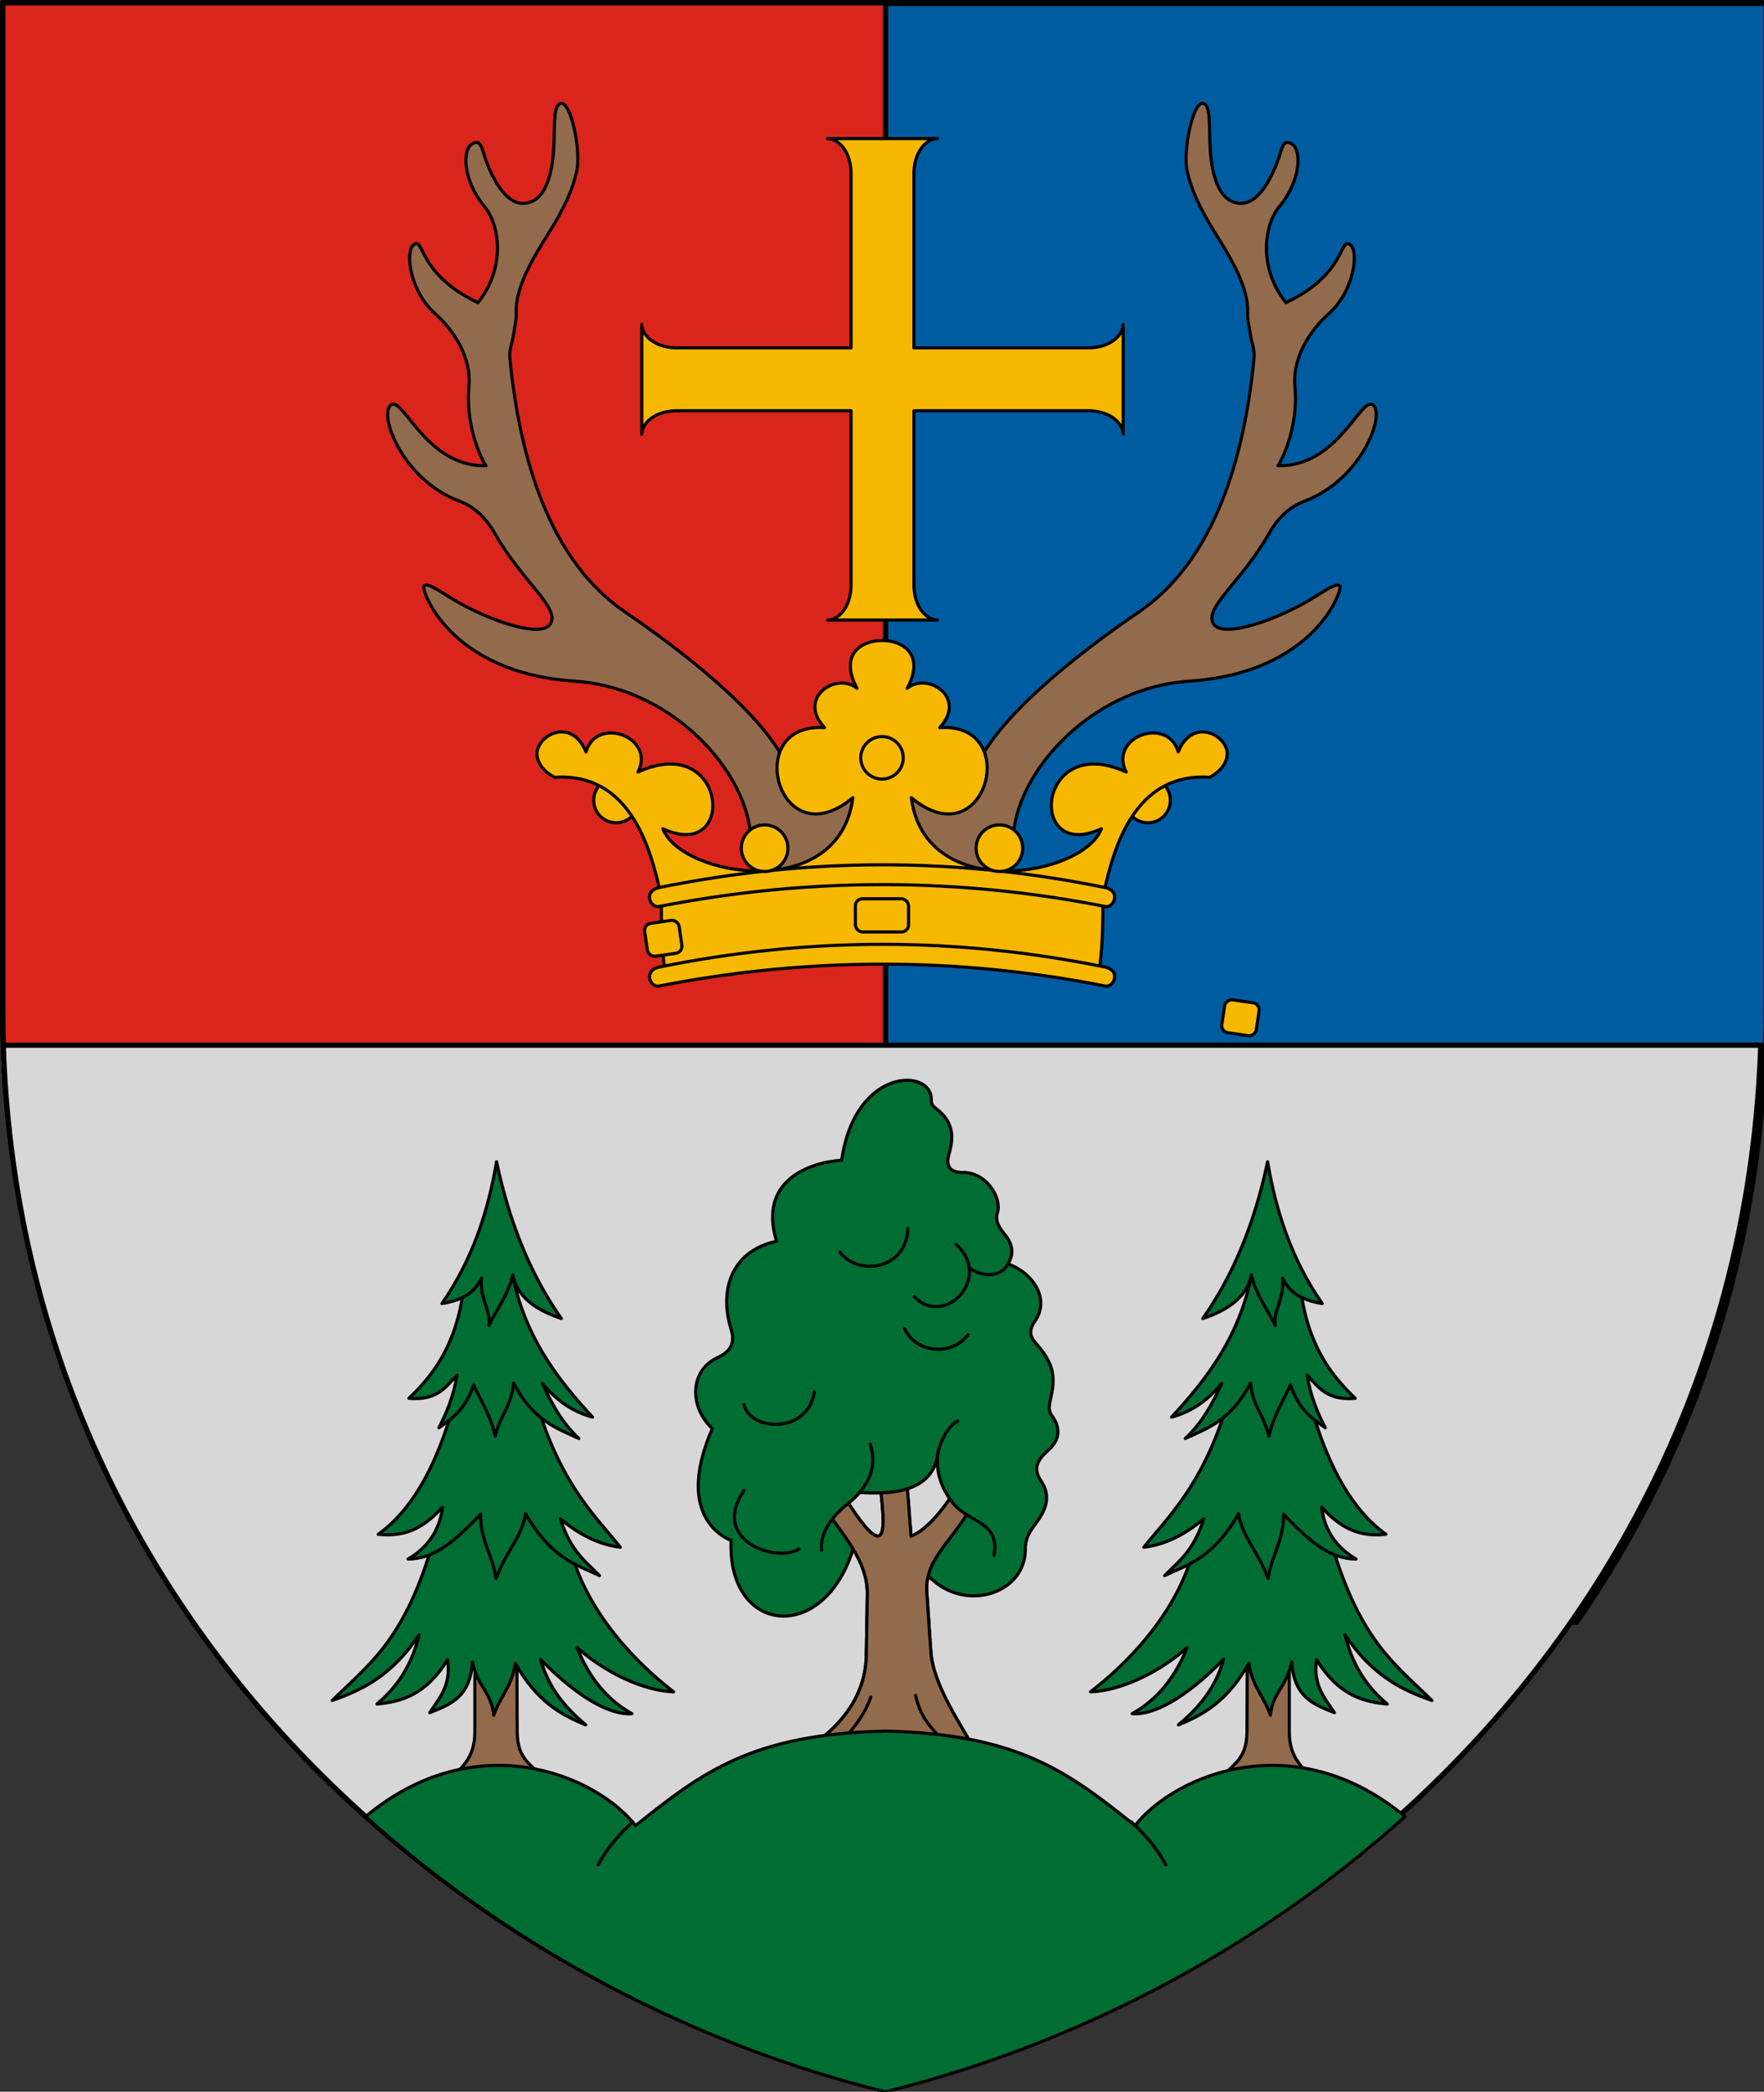 <?xml version="1.0" encoding="UTF-8" standalone="no"?>
<!-- Created with Inkscape (http://www.inkscape.org/) -->

<svg
   xmlns:dc="http://purl.org/dc/elements/1.1/"
   xmlns:cc="http://creativecommons.org/ns#"
   xmlns:rdf="http://www.w3.org/1999/02/22-rdf-syntax-ns#"
   xmlns:svg="http://www.w3.org/2000/svg"
   xmlns="http://www.w3.org/2000/svg"
   xmlns:sodipodi="http://sodipodi.sourceforge.net/DTD/sodipodi-0.dtd"
   xmlns:inkscape="http://www.inkscape.org/namespaces/inkscape"
   sodipodi:docname="HUN Surd COA.svg"
   inkscape:version="0.92.3 (2405546, 2018-03-11)"
   id="svg885"
   version="1.1"
   viewBox="0 0 169.363 200.772"
   height="200.772mm"
   width="169.363mm">
  <rect x="0" y="0" width="169.363" height="200.772" fill="#333333" stroke="none"/>
  <sodipodi:namedview
     inkscape:pagecheckerboard="false"
     inkscape:snap-text-baseline="true"
     inkscape:showpageshadow="true"
     inkscape:snap-nodes="true"
     inkscape:lockguides="false"
     inkscape:bbox-nodes="true"
     inkscape:snap-bbox-edge-midpoints="true"
     inkscape:snap-bbox-midpoints="true"
     inkscape:snap-object-midpoints="true"
     inkscape:snap-center="true"
     inkscape:guide-bbox="true"
     showborder="false"
     fit-margin-bottom="0"
     fit-margin-right="0"
     fit-margin-left="0"
     fit-margin-top="0"
     showguides="true"
     inkscape:snap-intersection-paths="true"
     inkscape:object-paths="true"
     inkscape:snap-global="true"
     inkscape:bbox-paths="true"
     inkscape:snap-bbox="true"
     inkscape:window-maximized="1"
     inkscape:window-y="27"
     inkscape:window-x="67"
     inkscape:window-height="1025"
     inkscape:window-width="1853"
     showgrid="false"
     inkscape:current-layer="layer3"
     inkscape:document-units="mm"
     inkscape:cy="200.17359"
     inkscape:cx="880.77791"
     inkscape:zoom="0.67796221"
     inkscape:pageshadow="2"
     inkscape:pageopacity="0.0"
     borderopacity="1.0"
     bordercolor="#666666"
     pagecolor="#ffffff"
     id="base"
     inkscape:snap-midpoints="true"
     inkscape:object-nodes="true"
     inkscape:snap-smooth-nodes="false"
     inkscape:measure-start="0,0"
     inkscape:measure-end="0,0" />
  <defs
     id="defs879">
    <inkscape:path-effect
       effect="skeletal"
       id="path-effect13994"
       is_visible="true"
       pattern="M 0,0 H 1"
       copytype="single_stretched"
       prop_scale="1"
       scale_y_rel="false"
       spacing="0"
       normal_offset="0"
       tang_offset="0"
       prop_units="false"
       vertical_pattern="false"
       fuse_tolerance="0" />
    <inkscape:path-effect
       fuse_tolerance="0"
       vertical_pattern="false"
       prop_units="false"
       tang_offset="0"
       normal_offset="0"
       spacing="0"
       scale_y_rel="false"
       prop_scale="1"
       copytype="single_stretched"
       pattern="M 0,0 H 1"
       is_visible="true"
       id="path-effect13988"
       effect="skeletal" />
    <inkscape:path-effect
       effect="skeletal"
       id="path-effect13982"
       is_visible="true"
       pattern="M 0,0 H 1"
       copytype="single_stretched"
       prop_scale="1"
       scale_y_rel="false"
       spacing="0"
       normal_offset="0"
       tang_offset="0"
       prop_units="false"
       vertical_pattern="false"
       fuse_tolerance="0" />
    <inkscape:path-effect
       effect="skeletal"
       id="path-effect13976"
       is_visible="true"
       pattern="M 0,0 H 1"
       copytype="single_stretched"
       prop_scale="1"
       scale_y_rel="false"
       spacing="0"
       normal_offset="0"
       tang_offset="0"
       prop_units="false"
       vertical_pattern="false"
       fuse_tolerance="0" />
    <inkscape:path-effect
       fuse_tolerance="0"
       vertical_pattern="false"
       prop_units="false"
       tang_offset="0"
       normal_offset="0"
       spacing="0"
       scale_y_rel="false"
       prop_scale="1"
       copytype="single_stretched"
       pattern="M 0,0 H 1"
       is_visible="true"
       id="path-effect13970"
       effect="skeletal" />
    <inkscape:path-effect
       effect="skeletal"
       id="path-effect13964"
       is_visible="true"
       pattern="M 0,0 H 1"
       copytype="single_stretched"
       prop_scale="1"
       scale_y_rel="false"
       spacing="0"
       normal_offset="0"
       tang_offset="0"
       prop_units="false"
       vertical_pattern="false"
       fuse_tolerance="0" />
    <inkscape:path-effect
       fuse_tolerance="0"
       vertical_pattern="false"
       prop_units="false"
       tang_offset="0"
       normal_offset="0"
       spacing="0"
       scale_y_rel="false"
       prop_scale="1"
       copytype="single_stretched"
       pattern="M 0,0 H 1"
       is_visible="true"
       id="path-effect13958"
       effect="skeletal" />
    <inkscape:path-effect
       fuse_tolerance="0"
       vertical_pattern="false"
       prop_units="false"
       tang_offset="0"
       normal_offset="0"
       spacing="0"
       scale_y_rel="false"
       prop_scale="1"
       copytype="single_stretched"
       pattern="M 0,0 H 1"
       is_visible="true"
       id="path-effect13952"
       effect="skeletal" />
    <inkscape:path-effect
       effect="skeletal"
       id="path-effect13946"
       is_visible="true"
       pattern="M 0,0 H 1"
       copytype="single_stretched"
       prop_scale="1"
       scale_y_rel="false"
       spacing="0"
       normal_offset="0"
       tang_offset="0"
       prop_units="false"
       vertical_pattern="false"
       fuse_tolerance="0" />
    <inkscape:path-effect
       fuse_tolerance="0"
       vertical_pattern="false"
       prop_units="false"
       tang_offset="0"
       normal_offset="0"
       spacing="0"
       scale_y_rel="false"
       prop_scale="1"
       copytype="single_stretched"
       pattern="M 0,0 H 1"
       is_visible="true"
       id="path-effect13940"
       effect="skeletal" />
    <inkscape:path-effect
       effect="skeletal"
       id="path-effect13934"
       is_visible="true"
       pattern="M 0,0 H 1"
       copytype="single_stretched"
       prop_scale="1"
       scale_y_rel="false"
       spacing="0"
       normal_offset="0"
       tang_offset="0"
       prop_units="false"
       vertical_pattern="false"
       fuse_tolerance="0" />
    <inkscape:path-effect
       effect="skeletal"
       id="path-effect13928"
       is_visible="true"
       pattern="M 0,0 H 1"
       copytype="single_stretched"
       prop_scale="1"
       scale_y_rel="false"
       spacing="0"
       normal_offset="0"
       tang_offset="0"
       prop_units="false"
       vertical_pattern="false"
       fuse_tolerance="0" />
    <inkscape:path-effect
       fuse_tolerance="0"
       vertical_pattern="false"
       prop_units="false"
       tang_offset="0"
       normal_offset="0"
       spacing="0"
       scale_y_rel="false"
       prop_scale="1"
       copytype="single_stretched"
       pattern="M 0,0 H 1"
       is_visible="true"
       id="path-effect13922"
       effect="skeletal" />
    <inkscape:path-effect
       effect="skeletal"
       id="path-effect13916"
       is_visible="true"
       pattern="M 0,0 H 1"
       copytype="single_stretched"
       prop_scale="1"
       scale_y_rel="false"
       spacing="0"
       normal_offset="0"
       tang_offset="0"
       prop_units="false"
       vertical_pattern="false"
       fuse_tolerance="0" />
    <inkscape:path-effect
       fuse_tolerance="0"
       vertical_pattern="false"
       prop_units="false"
       tang_offset="0"
       normal_offset="0"
       spacing="0"
       scale_y_rel="false"
       prop_scale="1"
       copytype="single_stretched"
       pattern="M 0,0 H 1"
       is_visible="true"
       id="path-effect13910"
       effect="skeletal" />
    <inkscape:path-effect
       fuse_tolerance="0"
       vertical_pattern="false"
       prop_units="false"
       tang_offset="0"
       normal_offset="0"
       spacing="0"
       scale_y_rel="false"
       prop_scale="1"
       copytype="single_stretched"
       pattern="M 0,0 H 1"
       is_visible="true"
       id="path-effect13904"
       effect="skeletal" />
    <inkscape:path-effect
       effect="skeletal"
       id="path-effect13898"
       is_visible="true"
       pattern="M 0,0 H 1"
       copytype="single_stretched"
       prop_scale="1"
       scale_y_rel="false"
       spacing="0"
       normal_offset="0"
       tang_offset="0"
       prop_units="false"
       vertical_pattern="false"
       fuse_tolerance="0" />
    <inkscape:path-effect
       fuse_tolerance="0"
       vertical_pattern="false"
       prop_units="false"
       tang_offset="0"
       normal_offset="0"
       spacing="0"
       scale_y_rel="false"
       prop_scale="1"
       copytype="single_stretched"
       pattern="M 0,0 H 1"
       is_visible="true"
       id="path-effect13892"
       effect="skeletal" />
    <inkscape:path-effect
       effect="skeletal"
       id="path-effect13886"
       is_visible="true"
       pattern="M 0,0 H 1"
       copytype="single_stretched"
       prop_scale="1"
       scale_y_rel="false"
       spacing="0"
       normal_offset="0"
       tang_offset="0"
       prop_units="false"
       vertical_pattern="false"
       fuse_tolerance="0" />
    <inkscape:path-effect
       effect="skeletal"
       id="path-effect13880"
       is_visible="true"
       pattern="M 0,0 H 1"
       copytype="single_stretched"
       prop_scale="1"
       scale_y_rel="false"
       spacing="0"
       normal_offset="0"
       tang_offset="0"
       prop_units="false"
       vertical_pattern="false"
       fuse_tolerance="0" />
    <inkscape:path-effect
       fuse_tolerance="0"
       vertical_pattern="false"
       prop_units="false"
       tang_offset="0"
       normal_offset="0"
       spacing="0"
       scale_y_rel="false"
       prop_scale="1"
       copytype="single_stretched"
       pattern="M 0,0 H 1"
       is_visible="true"
       id="path-effect13874"
       effect="skeletal" />
    <inkscape:path-effect
       effect="skeletal"
       id="path-effect13868"
       is_visible="true"
       pattern="M 0,0 H 1"
       copytype="single_stretched"
       prop_scale="1"
       scale_y_rel="false"
       spacing="0"
       normal_offset="0"
       tang_offset="0"
       prop_units="false"
       vertical_pattern="false"
       fuse_tolerance="0" />
    <inkscape:path-effect
       fuse_tolerance="0"
       vertical_pattern="false"
       prop_units="false"
       tang_offset="0"
       normal_offset="0"
       spacing="0"
       scale_y_rel="false"
       prop_scale="1"
       copytype="single_stretched"
       pattern="M 0,0 H 1"
       is_visible="true"
       id="path-effect13862"
       effect="skeletal" />
    <inkscape:path-effect
       fuse_tolerance="0"
       vertical_pattern="false"
       prop_units="false"
       tang_offset="0"
       normal_offset="0"
       spacing="0"
       scale_y_rel="false"
       prop_scale="1"
       copytype="single_stretched"
       pattern="M 0,0 H 1"
       is_visible="true"
       id="path-effect13856"
       effect="skeletal" />
    <inkscape:path-effect
       effect="skeletal"
       id="path-effect11948"
       is_visible="true"
       pattern="M 0,0 H 1"
       copytype="single_stretched"
       prop_scale="1"
       scale_y_rel="false"
       spacing="0"
       normal_offset="0"
       tang_offset="0"
       prop_units="false"
       vertical_pattern="false"
       fuse_tolerance="0" />
    <inkscape:path-effect
       effect="skeletal"
       id="path-effect5193"
       is_visible="true"
       pattern="M 0,0 H 1"
       copytype="single_stretched"
       prop_scale="1"
       scale_y_rel="false"
       spacing="0"
       normal_offset="0"
       tang_offset="0"
       prop_units="false"
       vertical_pattern="false"
       fuse_tolerance="0" />
    <inkscape:path-effect
       effect="skeletal"
       id="path-effect5169"
       is_visible="true"
       pattern="m -12.402,-1.422 h 1"
       copytype="single_stretched"
       prop_scale="1"
       scale_y_rel="false"
       spacing="0"
       normal_offset="0"
       tang_offset="0"
       prop_units="false"
       vertical_pattern="false"
       fuse_tolerance="0" />
    <clipPath
       id="clipPath1698"
       clipPathUnits="userSpaceOnUse">
      <path
         inkscape:connector-curvature="0"
         id="path1700"
         d="m 578.477,632.853 c 0.092,1.045 0.191,2.077 0.298,3.096 0.107,1.019 0.221,2.025 0.343,3.019 0.852,6.955 2.064,13.287 3.588,19.06 0,0 0,5.3e-4 0,5.3e-4 0.109,0.412 0.219,0.822 0.331,1.228 0.224,0.813 0.455,1.616 0.691,2.407 2.246,7.515 5.045,14.027 8.27,19.694 0.34,0.597 0.684,1.184 1.032,1.762 5.233,8.672 11.497,15.283 18.296,20.463 0.718,0.547 1.444,1.074 2.174,1.59 0.191,0.135 0.381,0.274 0.573,0.407 0.924,0.641 1.857,1.259 2.797,1.854 0.94,0.595 1.887,1.167 2.84,1.719 0.953,0.551 1.912,1.082 2.876,1.593 1.446,0.767 2.902,1.489 4.365,2.174 0.976,0.456 1.954,0.895 2.935,1.318 1.471,0.635 2.945,1.234 4.42,1.802 0.492,0.19 0.983,0.376 1.475,0.559 0,0 5.3e-4,0 5.3e-4,0 0.491,0.183 0.983,0.363 1.474,0.54 1.965,0.708 3.925,1.367 5.873,1.991 1.947,0.623 3.88,1.211 5.79,1.774 0.955,0.282 1.904,0.557 2.846,0.828 0.306,0.088 0.613,0.178 0.92,0.271 0.615,0.185 1.231,0.379 1.84,0.583 0.609,0.204 1.21,0.417 1.794,0.64 0.584,0.223 1.151,0.455 1.691,0.697 0.27,0.121 0.534,0.245 0.79,0.371 0.512,0.252 0.994,0.514 1.435,0.785 0,0 0,0 0,0 0.221,0.136 0.431,0.274 0.63,0.415 0,0 0,0 0,0 0.2,0.141 0.388,0.284 0.564,0.43 0.176,0.146 0.34,0.294 0.49,0.445 0.15,0.151 0.287,0.305 0.409,0.461 0.122,0.156 0.23,0.315 0.322,0.476 0,0 0,0 0,0 0.092,0.161 0.168,0.325 0.227,0.491 0.03,-0.083 0.063,-0.166 0.101,-0.248 0.02,-0.042 0.043,-0.084 0.065,-0.126 0.02,-0.039 0.038,-0.079 0.06,-0.118 0,0 0,0 0,0 0.046,-0.081 0.096,-0.161 0.149,-0.24 0.107,-0.159 0.23,-0.315 0.366,-0.469 0.068,-0.077 0.14,-0.153 0.215,-0.228 0.072,-0.072 0.147,-0.143 0.224,-0.214 0.004,-0.003 0.007,-0.007 0.011,-0.01 0,0 0,0 0,0 0.011,-0.01 0.023,-0.019 0.034,-0.029 0.108,-0.097 0.223,-0.193 0.342,-0.288 0.141,-0.113 0.288,-0.224 0.443,-0.334 0.2,-0.141 0.41,-0.279 0.631,-0.415 0.441,-0.272 0.923,-0.534 1.435,-0.785 0.512,-0.252 1.055,-0.494 1.62,-0.726 0,0 0,0 0,0 0.17,-0.07 0.346,-0.137 0.52,-0.206 0.192,-0.075 0.385,-0.15 0.58,-0.223 0.509,-0.191 1.028,-0.376 1.554,-0.552 0.609,-0.204 1.225,-0.398 1.84,-0.583 0.307,-0.092 0.615,-0.183 0.92,-0.271 0.942,-0.271 1.891,-0.547 2.846,-0.828 1.91,-0.563 3.843,-1.151 5.79,-1.774 1.46,-0.468 2.928,-0.955 4.4,-1.469 0.85,-0.296 1.701,-0.603 2.552,-0.917 0.623,-0.23 1.247,-0.463 1.87,-0.704 1.475,-0.569 2.95,-1.168 4.42,-1.802 0.98,-0.423 1.959,-0.862 2.935,-1.318 1.463,-0.684 2.919,-1.407 4.365,-2.174 0.964,-0.511 1.923,-1.042 2.876,-1.593 0.953,-0.551 1.9,-1.124 2.84,-1.719 0.94,-0.595 1.873,-1.212 2.797,-1.854 0.924,-0.641 1.84,-1.307 2.747,-1.997 8.612,-6.561 16.365,-15.418 22.252,-27.852 0.31,-0.654 0.614,-1.319 0.914,-1.993 0.299,-0.674 0.594,-1.359 0.882,-2.054 0.289,-0.695 0.572,-1.4 0.849,-2.115 0.416,-1.073 0.82,-2.17 1.21,-3.291 0.391,-1.121 0.768,-2.267 1.132,-3.436 0.121,-0.39 0.241,-0.783 0.359,-1.178 0.236,-0.791 0.467,-1.593 0.691,-2.407 0.224,-0.813 0.442,-1.638 0.653,-2.474 0.951,-3.763 1.772,-7.759 2.449,-12.005 0.226,-1.415 0.435,-2.858 0.629,-4.329 0.065,-0.49 0.127,-0.984 0.188,-1.481 0.122,-0.994 0.236,-2 0.343,-3.019 0.107,-1.019 0.206,-2.051 0.298,-3.096 z"
         style="opacity:1;vector-effect:none;fill:#006d33;fill-opacity:1;fill-rule:evenodd;stroke:#000000;stroke-width:0.6;stroke-linecap:round;stroke-linejoin:round;stroke-miterlimit:4;stroke-dasharray:none;stroke-dashoffset:0;stroke-opacity:1" />
    </clipPath>
    <clipPath
       id="clipPath1119"
       clipPathUnits="userSpaceOnUse">
      <path
         sodipodi:nodetypes="ccc"
         inkscape:connector-curvature="0"
         id="path1121"
         d="m 2357.903,1513.536 c -11.345,-30.747 -23.531,-54.892 -26.662,-150.175 46.292,48.275 86.903,105.306 89.786,151.542"
         style="opacity:1;vector-effect:none;fill:none;fill-opacity:1;stroke:#ff00ff;stroke-width:0.1;stroke-linecap:round;stroke-linejoin:round;stroke-miterlimit:4;stroke-dasharray:none;stroke-dashoffset:0;stroke-opacity:1" />
    </clipPath>
    <clipPath
       id="clipPath2024"
       clipPathUnits="userSpaceOnUse">
      <path
         style="opacity:1;vector-effect:none;fill:none;fill-opacity:1;stroke:#000000;stroke-width:0.8;stroke-linecap:round;stroke-linejoin:miter;stroke-miterlimit:4;stroke-dasharray:none;stroke-dashoffset:0;stroke-opacity:1"
         d="M 2091.447,1874.763 V 1759.283 h -83.656 -83.656 v 115.48 c 0,42.14 49.441,65.483 83.656,78.727 34.214,-13.244 83.656,-36.587 83.656,-78.727 z"
         id="path2026"
         inkscape:connector-curvature="0"
         sodipodi:nodetypes="scccscs"
         inkscape:transform-center-x="-41.588892"
         inkscape:transform-center-y="104.40785" />
    </clipPath>
    <clipPath
       id="clipPath2857"
       clipPathUnits="userSpaceOnUse">
      <path
         inkscape:transform-center-y="37.67748"
         inkscape:transform-center-x="29.949267"
         style="opacity:1;vector-effect:none;fill:none;fill-opacity:1;stroke:#ff00ff;stroke-width:0.5;stroke-linecap:round;stroke-linejoin:round;stroke-miterlimit:4;stroke-dasharray:none;stroke-dashoffset:0;stroke-opacity:1"
         d="m 8921.56,7592.365 c -3.887,4.975 -9.946,5.926 -15.248,1.403 -2.469,4.963 -9.937,7.245 -14.499,2.432 -0.585,4.425 -5.941,7.651 -11.412,4.022 -3.192,9.546 -15.153,2.676 -18.569,-4.022 l -0.565,0.466 c 6.522,5.41 16.588,10.346 18.885,1.233 4.348,2.205 9.084,2.721 11.251,-3.995 3.538,3.639 11.296,3.385 14.381,-3.187 5.549,3.345 14.498,5.402 15.743,-7.066"
         id="path2859"
         inkscape:connector-curvature="0"
         sodipodi:nodetypes="cccccccccc" />
    </clipPath>
    <clipPath
       id="clipPath1384"
       clipPathUnits="userSpaceOnUse">
      <path
         style="opacity:1;vector-effect:none;fill:none;fill-opacity:1;stroke:#000000;stroke-width:0.5;stroke-linecap:round;stroke-linejoin:miter;stroke-miterlimit:4;stroke-dasharray:none;stroke-dashoffset:0;stroke-opacity:1"
         d="m 20964.757,18126.578 v 132.047 c 0,0.778 0.01,1.548 0.03,2.31 12.792,-22.827 33.669,-40.866 50.627,-48.564 25.259,-11.464 43.341,-31.89 49.511,-52.963 4.322,-14.757 8.259,-22.575 16.514,-32.83 z"
         id="path1386"
         inkscape:connector-curvature="0" />
    </clipPath>
    <inkscape:path-effect
       fuse_tolerance="0"
       vertical_pattern="false"
       prop_units="false"
       tang_offset="0"
       normal_offset="0"
       spacing="0"
       scale_y_rel="false"
       prop_scale="1"
       copytype="single_stretched"
       pattern="M 0,0 H 1"
       is_visible="true"
       id="path-effect13994-3"
       effect="skeletal" />
    <inkscape:path-effect
       effect="skeletal"
       id="path-effect13988-5"
       is_visible="true"
       pattern="M 0,0 H 1"
       copytype="single_stretched"
       prop_scale="1"
       scale_y_rel="false"
       spacing="0"
       normal_offset="0"
       tang_offset="0"
       prop_units="false"
       vertical_pattern="false"
       fuse_tolerance="0" />
    <inkscape:path-effect
       fuse_tolerance="0"
       vertical_pattern="false"
       prop_units="false"
       tang_offset="0"
       normal_offset="0"
       spacing="0"
       scale_y_rel="false"
       prop_scale="1"
       copytype="single_stretched"
       pattern="M 0,0 H 1"
       is_visible="true"
       id="path-effect13982-6"
       effect="skeletal" />
    <inkscape:path-effect
       fuse_tolerance="0"
       vertical_pattern="false"
       prop_units="false"
       tang_offset="0"
       normal_offset="0"
       spacing="0"
       scale_y_rel="false"
       prop_scale="1"
       copytype="single_stretched"
       pattern="M 0,0 H 1"
       is_visible="true"
       id="path-effect13976-2"
       effect="skeletal" />
    <inkscape:path-effect
       effect="skeletal"
       id="path-effect13970-9"
       is_visible="true"
       pattern="M 0,0 H 1"
       copytype="single_stretched"
       prop_scale="1"
       scale_y_rel="false"
       spacing="0"
       normal_offset="0"
       tang_offset="0"
       prop_units="false"
       vertical_pattern="false"
       fuse_tolerance="0" />
    <inkscape:path-effect
       fuse_tolerance="0"
       vertical_pattern="false"
       prop_units="false"
       tang_offset="0"
       normal_offset="0"
       spacing="0"
       scale_y_rel="false"
       prop_scale="1"
       copytype="single_stretched"
       pattern="M 0,0 H 1"
       is_visible="true"
       id="path-effect13964-1"
       effect="skeletal" />
    <inkscape:path-effect
       effect="skeletal"
       id="path-effect13958-2"
       is_visible="true"
       pattern="M 0,0 H 1"
       copytype="single_stretched"
       prop_scale="1"
       scale_y_rel="false"
       spacing="0"
       normal_offset="0"
       tang_offset="0"
       prop_units="false"
       vertical_pattern="false"
       fuse_tolerance="0" />
    <inkscape:path-effect
       effect="skeletal"
       id="path-effect13952-7"
       is_visible="true"
       pattern="M 0,0 H 1"
       copytype="single_stretched"
       prop_scale="1"
       scale_y_rel="false"
       spacing="0"
       normal_offset="0"
       tang_offset="0"
       prop_units="false"
       vertical_pattern="false"
       fuse_tolerance="0" />
    <inkscape:path-effect
       fuse_tolerance="0"
       vertical_pattern="false"
       prop_units="false"
       tang_offset="0"
       normal_offset="0"
       spacing="0"
       scale_y_rel="false"
       prop_scale="1"
       copytype="single_stretched"
       pattern="M 0,0 H 1"
       is_visible="true"
       id="path-effect13946-0"
       effect="skeletal" />
    <inkscape:path-effect
       effect="skeletal"
       id="path-effect13940-9"
       is_visible="true"
       pattern="M 0,0 H 1"
       copytype="single_stretched"
       prop_scale="1"
       scale_y_rel="false"
       spacing="0"
       normal_offset="0"
       tang_offset="0"
       prop_units="false"
       vertical_pattern="false"
       fuse_tolerance="0" />
    <inkscape:path-effect
       fuse_tolerance="0"
       vertical_pattern="false"
       prop_units="false"
       tang_offset="0"
       normal_offset="0"
       spacing="0"
       scale_y_rel="false"
       prop_scale="1"
       copytype="single_stretched"
       pattern="M 0,0 H 1"
       is_visible="true"
       id="path-effect13934-3"
       effect="skeletal" />
    <inkscape:path-effect
       fuse_tolerance="0"
       vertical_pattern="false"
       prop_units="false"
       tang_offset="0"
       normal_offset="0"
       spacing="0"
       scale_y_rel="false"
       prop_scale="1"
       copytype="single_stretched"
       pattern="M 0,0 H 1"
       is_visible="true"
       id="path-effect13928-6"
       effect="skeletal" />
    <inkscape:path-effect
       effect="skeletal"
       id="path-effect13922-0"
       is_visible="true"
       pattern="M 0,0 H 1"
       copytype="single_stretched"
       prop_scale="1"
       scale_y_rel="false"
       spacing="0"
       normal_offset="0"
       tang_offset="0"
       prop_units="false"
       vertical_pattern="false"
       fuse_tolerance="0" />
    <inkscape:path-effect
       fuse_tolerance="0"
       vertical_pattern="false"
       prop_units="false"
       tang_offset="0"
       normal_offset="0"
       spacing="0"
       scale_y_rel="false"
       prop_scale="1"
       copytype="single_stretched"
       pattern="M 0,0 H 1"
       is_visible="true"
       id="path-effect13916-6"
       effect="skeletal" />
    <inkscape:path-effect
       effect="skeletal"
       id="path-effect13910-2"
       is_visible="true"
       pattern="M 0,0 H 1"
       copytype="single_stretched"
       prop_scale="1"
       scale_y_rel="false"
       spacing="0"
       normal_offset="0"
       tang_offset="0"
       prop_units="false"
       vertical_pattern="false"
       fuse_tolerance="0" />
    <inkscape:path-effect
       effect="skeletal"
       id="path-effect13904-6"
       is_visible="true"
       pattern="M 0,0 H 1"
       copytype="single_stretched"
       prop_scale="1"
       scale_y_rel="false"
       spacing="0"
       normal_offset="0"
       tang_offset="0"
       prop_units="false"
       vertical_pattern="false"
       fuse_tolerance="0" />
    <inkscape:path-effect
       fuse_tolerance="0"
       vertical_pattern="false"
       prop_units="false"
       tang_offset="0"
       normal_offset="0"
       spacing="0"
       scale_y_rel="false"
       prop_scale="1"
       copytype="single_stretched"
       pattern="M 0,0 H 1"
       is_visible="true"
       id="path-effect13898-1"
       effect="skeletal" />
    <inkscape:path-effect
       effect="skeletal"
       id="path-effect13892-8"
       is_visible="true"
       pattern="M 0,0 H 1"
       copytype="single_stretched"
       prop_scale="1"
       scale_y_rel="false"
       spacing="0"
       normal_offset="0"
       tang_offset="0"
       prop_units="false"
       vertical_pattern="false"
       fuse_tolerance="0" />
    <inkscape:path-effect
       fuse_tolerance="0"
       vertical_pattern="false"
       prop_units="false"
       tang_offset="0"
       normal_offset="0"
       spacing="0"
       scale_y_rel="false"
       prop_scale="1"
       copytype="single_stretched"
       pattern="M 0,0 H 1"
       is_visible="true"
       id="path-effect13886-7"
       effect="skeletal" />
    <inkscape:path-effect
       fuse_tolerance="0"
       vertical_pattern="false"
       prop_units="false"
       tang_offset="0"
       normal_offset="0"
       spacing="0"
       scale_y_rel="false"
       prop_scale="1"
       copytype="single_stretched"
       pattern="M 0,0 H 1"
       is_visible="true"
       id="path-effect13880-9"
       effect="skeletal" />
    <inkscape:path-effect
       effect="skeletal"
       id="path-effect13874-2"
       is_visible="true"
       pattern="M 0,0 H 1"
       copytype="single_stretched"
       prop_scale="1"
       scale_y_rel="false"
       spacing="0"
       normal_offset="0"
       tang_offset="0"
       prop_units="false"
       vertical_pattern="false"
       fuse_tolerance="0" />
    <inkscape:path-effect
       fuse_tolerance="0"
       vertical_pattern="false"
       prop_units="false"
       tang_offset="0"
       normal_offset="0"
       spacing="0"
       scale_y_rel="false"
       prop_scale="1"
       copytype="single_stretched"
       pattern="M 0,0 H 1"
       is_visible="true"
       id="path-effect13868-0"
       effect="skeletal" />
    <inkscape:path-effect
       effect="skeletal"
       id="path-effect13862-2"
       is_visible="true"
       pattern="M 0,0 H 1"
       copytype="single_stretched"
       prop_scale="1"
       scale_y_rel="false"
       spacing="0"
       normal_offset="0"
       tang_offset="0"
       prop_units="false"
       vertical_pattern="false"
       fuse_tolerance="0" />
    <inkscape:path-effect
       effect="skeletal"
       id="path-effect13856-3"
       is_visible="true"
       pattern="M 0,0 H 1"
       copytype="single_stretched"
       prop_scale="1"
       scale_y_rel="false"
       spacing="0"
       normal_offset="0"
       tang_offset="0"
       prop_units="false"
       vertical_pattern="false"
       fuse_tolerance="0" />
    <inkscape:path-effect
       fuse_tolerance="0"
       vertical_pattern="false"
       prop_units="false"
       tang_offset="0"
       normal_offset="0"
       spacing="0"
       scale_y_rel="false"
       prop_scale="1"
       copytype="single_stretched"
       pattern="M 0,0 H 1"
       is_visible="true"
       id="path-effect11948-7"
       effect="skeletal" />
    <inkscape:path-effect
       fuse_tolerance="0"
       vertical_pattern="false"
       prop_units="false"
       tang_offset="0"
       normal_offset="0"
       spacing="0"
       scale_y_rel="false"
       prop_scale="1"
       copytype="single_stretched"
       pattern="M 0,0 H 1"
       is_visible="true"
       id="path-effect5193-5"
       effect="skeletal" />
    <inkscape:path-effect
       fuse_tolerance="0"
       vertical_pattern="false"
       prop_units="false"
       tang_offset="0"
       normal_offset="0"
       spacing="0"
       scale_y_rel="false"
       prop_scale="1"
       copytype="single_stretched"
       pattern="m -12.402,-1.422 h 1"
       is_visible="true"
       id="path-effect5169-9"
       effect="skeletal" />
    <clipPath
       clipPathUnits="userSpaceOnUse"
       id="clipPath1698-2">
      <path
         style="opacity:1;vector-effect:none;fill:#006d33;fill-opacity:1;fill-rule:evenodd;stroke:#000000;stroke-width:0.6;stroke-linecap:round;stroke-linejoin:round;stroke-miterlimit:4;stroke-dasharray:none;stroke-dashoffset:0;stroke-opacity:1"
         d="m 578.477,632.853 c 0.092,1.045 0.191,2.077 0.298,3.096 0.107,1.019 0.221,2.025 0.343,3.019 0.852,6.955 2.064,13.287 3.588,19.06 0,0 0,5.3e-4 0,5.3e-4 0.109,0.412 0.219,0.822 0.331,1.228 0.224,0.813 0.455,1.616 0.691,2.407 2.246,7.515 5.045,14.027 8.27,19.694 0.34,0.597 0.684,1.184 1.032,1.762 5.233,8.672 11.497,15.283 18.296,20.463 0.718,0.547 1.444,1.074 2.174,1.59 0.191,0.135 0.381,0.274 0.573,0.407 0.924,0.641 1.857,1.259 2.797,1.854 0.94,0.595 1.887,1.167 2.84,1.719 0.953,0.551 1.912,1.082 2.876,1.593 1.446,0.767 2.902,1.489 4.365,2.174 0.976,0.456 1.954,0.895 2.935,1.318 1.471,0.635 2.945,1.234 4.42,1.802 0.492,0.19 0.983,0.376 1.475,0.559 0,0 5.3e-4,0 5.3e-4,0 0.491,0.183 0.983,0.363 1.474,0.54 1.965,0.708 3.925,1.367 5.873,1.991 1.947,0.623 3.88,1.211 5.79,1.774 0.955,0.282 1.904,0.557 2.846,0.828 0.306,0.088 0.613,0.178 0.92,0.271 0.615,0.185 1.231,0.379 1.84,0.583 0.609,0.204 1.21,0.417 1.794,0.64 0.584,0.223 1.151,0.455 1.691,0.697 0.27,0.121 0.534,0.245 0.79,0.371 0.512,0.252 0.994,0.514 1.435,0.785 0,0 0,0 0,0 0.221,0.136 0.431,0.274 0.63,0.415 0,0 0,0 0,0 0.2,0.141 0.388,0.284 0.564,0.43 0.176,0.146 0.34,0.294 0.49,0.445 0.15,0.151 0.287,0.305 0.409,0.461 0.122,0.156 0.23,0.315 0.322,0.476 0,0 0,0 0,0 0.092,0.161 0.168,0.325 0.227,0.491 0.03,-0.083 0.063,-0.166 0.101,-0.248 0.02,-0.042 0.043,-0.084 0.065,-0.126 0.02,-0.039 0.038,-0.079 0.06,-0.118 0,0 0,0 0,0 0.046,-0.081 0.096,-0.161 0.149,-0.24 0.107,-0.159 0.23,-0.315 0.366,-0.469 0.068,-0.077 0.14,-0.153 0.215,-0.228 0.072,-0.072 0.147,-0.143 0.224,-0.214 0.004,-0.003 0.007,-0.007 0.011,-0.01 0,0 0,0 0,0 0.011,-0.01 0.023,-0.019 0.034,-0.029 0.108,-0.097 0.223,-0.193 0.342,-0.288 0.141,-0.113 0.288,-0.224 0.443,-0.334 0.2,-0.141 0.41,-0.279 0.631,-0.415 0.441,-0.272 0.923,-0.534 1.435,-0.785 0.512,-0.252 1.055,-0.494 1.62,-0.726 0,0 0,0 0,0 0.17,-0.07 0.346,-0.137 0.52,-0.206 0.192,-0.075 0.385,-0.15 0.58,-0.223 0.509,-0.191 1.028,-0.376 1.554,-0.552 0.609,-0.204 1.225,-0.398 1.84,-0.583 0.307,-0.092 0.615,-0.183 0.92,-0.271 0.942,-0.271 1.891,-0.547 2.846,-0.828 1.91,-0.563 3.843,-1.151 5.79,-1.774 1.46,-0.468 2.928,-0.955 4.4,-1.469 0.85,-0.296 1.701,-0.603 2.552,-0.917 0.623,-0.23 1.247,-0.463 1.87,-0.704 1.475,-0.569 2.95,-1.168 4.42,-1.802 0.98,-0.423 1.959,-0.862 2.935,-1.318 1.463,-0.684 2.919,-1.407 4.365,-2.174 0.964,-0.511 1.923,-1.042 2.876,-1.593 0.953,-0.551 1.9,-1.124 2.84,-1.719 0.94,-0.595 1.873,-1.212 2.797,-1.854 0.924,-0.641 1.84,-1.307 2.747,-1.997 8.612,-6.561 16.365,-15.418 22.252,-27.852 0.31,-0.654 0.614,-1.319 0.914,-1.993 0.299,-0.674 0.594,-1.359 0.882,-2.054 0.289,-0.695 0.572,-1.4 0.849,-2.115 0.416,-1.073 0.82,-2.17 1.21,-3.291 0.391,-1.121 0.768,-2.267 1.132,-3.436 0.121,-0.39 0.241,-0.783 0.359,-1.178 0.236,-0.791 0.467,-1.593 0.691,-2.407 0.224,-0.813 0.442,-1.638 0.653,-2.474 0.951,-3.763 1.772,-7.759 2.449,-12.005 0.226,-1.415 0.435,-2.858 0.629,-4.329 0.065,-0.49 0.127,-0.984 0.188,-1.481 0.122,-0.994 0.236,-2 0.343,-3.019 0.107,-1.019 0.206,-2.051 0.298,-3.096 z"
         id="path1700-2"
         inkscape:connector-curvature="0" />
    </clipPath>
    <clipPath
       clipPathUnits="userSpaceOnUse"
       id="clipPath1119-8">
      <path
         style="opacity:1;vector-effect:none;fill:none;fill-opacity:1;stroke:#ff00ff;stroke-width:0.1;stroke-linecap:round;stroke-linejoin:round;stroke-miterlimit:4;stroke-dasharray:none;stroke-dashoffset:0;stroke-opacity:1"
         d="m 2357.903,1513.536 c -11.345,-30.747 -23.531,-54.892 -26.662,-150.175 46.292,48.275 86.903,105.306 89.786,151.542"
         id="path1121-9"
         inkscape:connector-curvature="0"
         sodipodi:nodetypes="ccc" />
    </clipPath>
    <clipPath
       clipPathUnits="userSpaceOnUse"
       id="clipPath2024-7">
      <path
         inkscape:transform-center-y="104.40785"
         inkscape:transform-center-x="-41.588892"
         sodipodi:nodetypes="scccscs"
         inkscape:connector-curvature="0"
         id="path2026-3"
         d="M 2091.447,1874.763 V 1759.283 h -83.656 -83.656 v 115.48 c 0,42.14 49.441,65.483 83.656,78.727 34.214,-13.244 83.656,-36.587 83.656,-78.727 z"
         style="opacity:1;vector-effect:none;fill:none;fill-opacity:1;stroke:#000000;stroke-width:0.8;stroke-linecap:round;stroke-linejoin:miter;stroke-miterlimit:4;stroke-dasharray:none;stroke-dashoffset:0;stroke-opacity:1" />
    </clipPath>
    <clipPath
       clipPathUnits="userSpaceOnUse"
       id="clipPath2857-6">
      <path
         sodipodi:nodetypes="cccccccccc"
         inkscape:connector-curvature="0"
         id="path2859-1"
         d="m 8921.56,7592.365 c -3.887,4.975 -9.946,5.926 -15.248,1.403 -2.469,4.963 -9.937,7.245 -14.499,2.432 -0.585,4.425 -5.941,7.651 -11.412,4.022 -3.192,9.546 -15.153,2.676 -18.569,-4.022 l -0.565,0.466 c 6.522,5.41 16.588,10.346 18.885,1.233 4.348,2.205 9.084,2.721 11.251,-3.995 3.538,3.639 11.296,3.385 14.381,-3.187 5.549,3.345 14.498,5.402 15.743,-7.066"
         style="opacity:1;vector-effect:none;fill:none;fill-opacity:1;stroke:#ff00ff;stroke-width:0.5;stroke-linecap:round;stroke-linejoin:round;stroke-miterlimit:4;stroke-dasharray:none;stroke-dashoffset:0;stroke-opacity:1"
         inkscape:transform-center-x="29.949267"
         inkscape:transform-center-y="37.67748" />
    </clipPath>
    <clipPath
       clipPathUnits="userSpaceOnUse"
       id="clipPath1384-2">
      <path
         inkscape:connector-curvature="0"
         id="path1386-9"
         d="m 20964.757,18126.578 v 132.047 c 0,0.778 0.01,1.548 0.03,2.31 12.792,-22.827 33.669,-40.866 50.627,-48.564 25.259,-11.464 43.341,-31.89 49.511,-52.963 4.322,-14.757 8.259,-22.575 16.514,-32.83 z"
         style="opacity:1;vector-effect:none;fill:none;fill-opacity:1;stroke:#000000;stroke-width:0.5;stroke-linecap:round;stroke-linejoin:miter;stroke-miterlimit:4;stroke-dasharray:none;stroke-dashoffset:0;stroke-opacity:1" />
    </clipPath>
    <filter
       id="filter1146"
       inkscape:label="Invert"
       style="color-interpolation-filters:sRGB">
      <feColorMatrix
         id="feColorMatrix1144"
         result="fbSourceGraphic"
         values="1 0 0 0 0 0 1 0 0 0 0 0 1 0 0 -0.21 -0.72 -0.07 2 0 " />
      <feColorMatrix
         id="feColorMatrix1150"
         values="0 0 0 -1 0 0 0 0 -1 0 0 0 0 -1 0 0 0 0 1 0"
         in="fbSourceGraphic"
         result="fbSourceGraphicAlpha" />
      <feColorMatrix
         in="fbSourceGraphic"
         result="fbSourceGraphic"
         values="0 0 1 0 0 0 1 0 0 0 1 0 0 0 0 -0.21 -0.72 -0.07 2 0 "
         id="feColorMatrix1152" />
      <feColorMatrix
         id="feColorMatrix1154"
         values="0 0 0 -1 0 0 0 0 -1 0 0 0 0 -1 0 0 0 0 1 0"
         in="fbSourceGraphic"
         result="fbSourceGraphicAlpha" />
      <feColorMatrix
         in="fbSourceGraphic"
         result="color1"
         values="180"
         type="hueRotate"
         id="feColorMatrix1156" />
      <feColorMatrix
         result="color2"
         values="0 0 1 0 0 0 1 0 0 0 1 0 0 0 0 -0.21 -0.72 -0.07 2 0 "
         id="feColorMatrix1158" />
    </filter>
  </defs>
  <g
     transform="translate(-26434.897,-24490.399)"
     inkscape:label="RASZTER"
     id="layer3"
     inkscape:groupmode="layer"
     style="display:inline">
    <path
       inkscape:connector-curvature="0"
       id="path1060"
       d=""
       style="fill:#000000;stroke-width:1" />
  </g>
  <g
     transform="translate(-26434.897,-24490.399)"
     id="layer1"
     inkscape:groupmode="layer"
     inkscape:label="Layer 1">
    <g
       id="g3867"
       transform="translate(-232.833)" />
    <path
       transform="matrix(0.265,0,0,0.265,6641.028,5950.036)"
       inkscape:connector-curvature="0"
       id="path2674"
       d=""
       style="opacity:1;fill:#000000;fill-opacity:1;stroke:#000000;stroke-width:1.512;stroke-linecap:butt;stroke-linejoin:miter;stroke-miterlimit:4;stroke-dasharray:none;stroke-dashoffset:0;stroke-opacity:1" />
    <path
       inkscape:connector-curvature="0"
       id="path1254"
       d="m 8611.253,7310.579 v -32.639 h 77.724 77.724 v 32.639 32.639 h -77.724 -77.724 z"
       style="fill:#fcfcfc;stroke-width:1" />
    <flowRoot
       transform="matrix(0.265,0,0,0.265,8845.328,7734.676)"
       style="font-style:normal;font-weight:normal;font-size:40px;line-height:1.25;font-family:sans-serif;letter-spacing:0px;word-spacing:0px;fill:#000000;fill-opacity:1;stroke:none"
       id="flowRoot1990"
       xml:space="preserve"><flowRegion
         id="flowRegion1992"><rect
           y="1433.739"
           x="457.498"
           height="162.635"
           width="526.087"
           id="rect1994" /></flowRegion><flowPara
         id="flowPara1996" /></flowRoot>    <path
       inkscape:connector-curvature="0"
       id="path1024"
       d="m 10357.08,9086.669 -1.575,9.727"
       style="opacity:1;vector-effect:none;fill:none;fill-opacity:1;stroke:#ff00ff;stroke-width:0.05;stroke-linecap:round;stroke-linejoin:round;stroke-miterlimit:4;stroke-dasharray:none;stroke-dashoffset:0;stroke-opacity:1" />
    <g
       transform="rotate(1.061,10569.133,10431.16)"
       id="g1541" />
    <path
       style="fill:#fdfafa;stroke-width:1"
       d="m 13778.938,11235.08 v -94.319 h 58.759 58.758 v 94.319 94.318 h -58.758 -58.759 z"
       id="path5554"
       inkscape:connector-curvature="0" />
    <rect
       y="13357.852"
       x="15964.407"
       height="3.221"
       width="0.403"
       id="rect2600"
       style="opacity:1;vector-effect:none;fill:none;fill-opacity:1;fill-rule:evenodd;stroke:#ff00ff;stroke-width:0.1;stroke-linecap:round;stroke-linejoin:round;stroke-miterlimit:4;stroke-dasharray:none;stroke-dashoffset:0;stroke-opacity:1" />
    <g
       style="fill:#d8d8d6;fill-opacity:1;stroke:#000000;stroke-width:0.4;stroke-miterlimit:4;stroke-dasharray:none"
       transform="translate(-79.375)"
       inkscape:transform-center-y="-14.280867"
       inkscape:transform-center-x="26.669856"
       id="g1015" />
    <path
       transform="matrix(0.265,0,0,0.265,18673.677,15936.228)"
       inkscape:connector-curvature="0"
       id="path1771"
       d=""
       style="opacity:1;fill:#f6b801;fill-opacity:1;stroke:#f6b801;stroke-width:0.756;stroke-linecap:butt;stroke-linejoin:miter;stroke-miterlimit:4;stroke-dasharray:none;stroke-dashoffset:0;stroke-opacity:1" />
    <path
       inkscape:connector-curvature="0"
       id="path5509"
       d=""
       style="fill:#000000;stroke-width:1" />
    <path
       inkscape:connector-curvature="0"
       id="path5507"
       d=""
       style="fill:#000000;stroke-width:1" />
    <path
       sodipodi:nodetypes="cc"
       inkscape:connector-curvature="0"
       id="path911"
       d="m 20840.881,17878.138 c 42.433,13.016 84.072,12.256 125.048,0"
       style="opacity:1;vector-effect:none;fill:none;fill-opacity:1;stroke:#ff00ff;stroke-width:0;stroke-linecap:round;stroke-linejoin:round;stroke-miterlimit:4;stroke-dasharray:none;stroke-dashoffset:0;stroke-opacity:1" />
    <rect
       y="18470.381"
       x="21356.895"
       height="17.744"
       width="128.853"
       id="rect1791"
       style="opacity:1;vector-effect:none;fill:none;fill-opacity:1;fill-rule:evenodd;stroke:#ff00ff;stroke-width:0.05;stroke-linecap:round;stroke-linejoin:round;stroke-miterlimit:4;stroke-dasharray:none;stroke-dashoffset:0;stroke-opacity:1" />
    <g
       inkscape:transform-center-y="-6.5302905"
       inkscape:transform-center-x="0.00095842914"
       id="g2332" />
    <g
       transform="matrix(1,0,0,-1,0,41290.09)"
       id="g2336"
       inkscape:transform-center-x="0.00095842914"
       inkscape:transform-center-y="6.5307138" />
    <g
       transform="rotate(90,23865.34,20645.045)"
       id="g2340"
       inkscape:transform-center-x="-6.5300437"
       inkscape:transform-center-y="-0.00028833647" />
    <g
       id="g3343" />
    <g
       id="g1822" />
    <path
       style="fill:#000000;stroke-width:1"
       d=""
       id="path1615"
       inkscape:connector-curvature="0" />
    <g
       id="g1152">
      <path
         style="opacity:1;vector-effect:none;fill:#da251c;fill-opacity:1;stroke:#000000;stroke-width:0.5;stroke-linecap:round;stroke-linejoin:round;stroke-miterlimit:4;stroke-dasharray:none;stroke-dashoffset:0;stroke-opacity:1"
         d="m 26435.147,24586.883 v -96.234 c 56.288,0 112.575,0 168.863,0 v 96.234 c 0,55.489 -40.847,93.127 -84.431,103.904 -43.585,-10.777 -84.432,-48.415 -84.432,-103.904 z"
         id="path954"
         inkscape:connector-curvature="0"
         sodipodi:nodetypes="sccscs"
         inkscape:transform-center-x="42.215656"
         inkscape:transform-center-y="126.6461" />
      <path
         inkscape:transform-center-y="126.6461"
         inkscape:transform-center-x="42.215656"
         sodipodi:nodetypes="sccscs"
         inkscape:connector-curvature="0"
         id="path928"
         d="m 26435.147,24586.883 v -96.234 c 56.288,0 112.575,0 168.863,0 v 96.234 c 0,55.489 -40.847,93.127 -84.431,103.904 -43.585,-10.777 -84.432,-48.415 -84.432,-103.904 z"
         style="opacity:1;vector-effect:none;fill:none;fill-opacity:1;stroke:#000000;stroke-width:0.5;stroke-linecap:round;stroke-linejoin:round;stroke-miterlimit:4;stroke-dasharray:none;stroke-dashoffset:0;stroke-opacity:1" />
      <path
         id="rect932"
         transform="matrix(0.265,0,0,0.265,26316.839,24441.433)"
         d="m 766.34,186.014 v 586.305 h 250.387 c 42.387,-61.142 68.644,-136.123 68.644,-222.586 V 186.014 Z"
         style="opacity:1;vector-effect:none;fill:#005ca1;fill-opacity:1;fill-rule:evenodd;stroke:#000000;stroke-width:1.89;stroke-linecap:round;stroke-linejoin:round;stroke-miterlimit:4;stroke-dasharray:none;stroke-dashoffset:0;stroke-opacity:1"
         inkscape:connector-curvature="0" />
      <path
         inkscape:connector-curvature="0"
         id="rect930"
         d="m 26435.209,24590.718 c 1.77,53.46 41.761,89.667 84.37,100.203 42.608,-10.536 82.599,-46.743 84.369,-100.203 z"
         style="opacity:1;vector-effect:none;fill:#d7d7d7;fill-opacity:1;fill-rule:evenodd;stroke:#000000;stroke-width:0.5;stroke-linecap:round;stroke-linejoin:round;stroke-miterlimit:4;stroke-dasharray:none;stroke-dashoffset:0;stroke-opacity:1" />
      <g
         inkscape:transform-center-y="-44.981998"
         inkscape:transform-center-x="36.404319"
         transform="translate(-153.458)"
         id="g1034">
        <path
           style="opacity:1;vector-effect:none;fill:#926b4c;fill-opacity:1;stroke:#000000;stroke-width:0.3;stroke-linecap:round;stroke-linejoin:round;stroke-miterlimit:4;stroke-dasharray:none;stroke-dashoffset:0;stroke-opacity:1"
           d="m 26631.876,24660.881 c 0.999,-1.004 2.07,-1.934 2.07,-4.277 v -8.003 h 4.035 l 0.03,8.002 c 0.01,2.796 1.478,3.099 2.346,4.416"
           id="path1019"
           inkscape:connector-curvature="0"
           sodipodi:nodetypes="csccsc" />
        <path
           style="opacity:1;vector-effect:none;fill:#006d33;fill-opacity:1;stroke:#000000;stroke-width:0.3;stroke-linecap:round;stroke-linejoin:round;stroke-miterlimit:4;stroke-dasharray:none;stroke-dashoffset:0;stroke-opacity:1"
           d="m 26634.444,24633.274 -4.634,5.561 c -2.736,9.167 -6.202,11.466 -9.561,14.781 2.883,-1.004 5.73,-2.384 8.341,-6.293 -0.703,2.958 -2.152,5.055 -4.049,6.635 2.161,-0.204 4.619,-0.744 6.781,-4.245 0.379,2.387 -0.761,3.659 -1.707,5.074 1.906,-0.774 3.89,-1.423 4.098,-4.878 0.486,2.428 1.807,2.857 2.048,5.122 0.632,-1.852 1.709,-2.674 2.072,-4.976 2.081,3.68 4.404,4.942 6.758,5.903 -1.844,-1.556 -3.5,-3.37 -4.342,-6.293 3.668,3.753 6.745,5.38 8.781,5.219 -2.483,-1.387 -4.164,-3.575 -5.268,-6.341 2.8,2.496 6.492,4.151 9.269,4.244 -1.943,-1.493 -7.721,-6.265 -9.757,-13.123 l -3.561,-6.342"
           id="path1021"
           inkscape:connector-curvature="0"
           sodipodi:nodetypes="ccccccccccccccccc" />
        <path
           style="opacity:1;vector-effect:none;fill:#006d33;fill-opacity:1;stroke:#000000;stroke-width:0.3;stroke-linecap:round;stroke-linejoin:round;stroke-miterlimit:4;stroke-dasharray:none;stroke-dashoffset:0;stroke-opacity:1"
           d="m 26634.291,24621.453 -2.622,4.623 c -1.622,5.422 -3.909,9.387 -7.002,11.59 3.028,0.336 4.687,-1.019 6.174,-2.587 -0.288,2.28 -1.46,3.883 -3.311,4.967 2.186,-0.05 3.891,-1.059 6.968,-4.312 -0.04,2.52 1.163,3.938 1.483,6.175 0.944,-2.565 2.512,-4.05 2.829,-6.209 2.561,4.349 4.809,4.836 7.106,5.933 -1.343,-1.37 -2.767,-2.332 -3.76,-5.45 2.018,1.689 3.926,2.507 5.76,2.725 -2.172,-2.729 -5.55,-5.822 -7.865,-13.281 l -1.034,-4.932"
           id="path1023"
           inkscape:connector-curvature="0"
           sodipodi:nodetypes="ccccccccccccc" />
        <path
           style="opacity:1;vector-effect:none;fill:#006d33;fill-opacity:1;stroke:#000000;stroke-width:0.3;stroke-linecap:round;stroke-linejoin:round;stroke-miterlimit:4;stroke-dasharray:none;stroke-dashoffset:0;stroke-opacity:1"
           d="m 26635.493,24610.882 -2.659,3.415 c -0.733,5.545 -3.198,8.377 -5.219,10.318 2.693,0.238 3.545,-1.081 4.61,-2.22 -0.305,1.994 -0.976,3.57 -1.732,5.049 1.256,-0.889 2.529,-1.716 3.342,-4.122 0.733,1.64 1.585,2.858 2.073,4.927 0.502,-2.177 1.541,-2.754 1.756,-5.098 1.87,3.575 4.085,4.318 6.269,5.318 -1.537,-1.419 -2.598,-3.267 -3.488,-5.269 1.495,1.817 3.115,2.767 4.805,3.22 -3.097,-3.348 -6.91,-7.93 -7.879,-14.855"
           id="path1025"
           inkscape:connector-curvature="0"
           sodipodi:nodetypes="cccccccccccc" />
        <path
           style="opacity:1;vector-effect:none;fill:#006d33;fill-opacity:1;stroke:#000000;stroke-width:0.3;stroke-linecap:round;stroke-linejoin:round;stroke-miterlimit:4;stroke-dasharray:none;stroke-dashoffset:0;stroke-opacity:1"
           d="m 26636.03,24601.906 c -0.808,4.765 -2.296,9.365 -5.244,13.611 2.291,-0.359 3.26,-1.305 3.805,-2.439 -0.211,1.99 0.938,3.133 0.707,4.536 0.776,-1.608 1.866,-2.954 2.293,-4.853 0.347,1.934 1.971,3.301 4.659,4.195 -2.832,-4.037 -4.949,-8.997 -6.22,-15.05 z"
           id="path1027"
           inkscape:connector-curvature="0"
           sodipodi:nodetypes="ccccccc" />
      </g>
      <g
         id="g1046"
         transform="matrix(-1,0,0,1,53192.63,0)"
         inkscape:transform-center-x="-36.404379"
         inkscape:transform-center-y="-44.981998">
        <path
           sodipodi:nodetypes="csccsc"
           inkscape:connector-curvature="0"
           id="path1036"
           d="m 26631.876,24660.881 c 0.999,-1.004 2.07,-1.934 2.07,-4.277 v -8.003 h 4.035 l 0.03,8.002 c 0.01,2.796 1.478,3.099 2.346,4.416"
           style="opacity:1;vector-effect:none;fill:#926b4c;fill-opacity:1;stroke:#000000;stroke-width:0.3;stroke-linecap:round;stroke-linejoin:round;stroke-miterlimit:4;stroke-dasharray:none;stroke-dashoffset:0;stroke-opacity:1" />
        <path
           sodipodi:nodetypes="ccccccccccccccccc"
           inkscape:connector-curvature="0"
           id="path1038"
           d="m 26634.444,24633.274 -4.634,5.561 c -2.736,9.167 -6.202,11.466 -9.561,14.781 2.883,-1.004 5.73,-2.384 8.341,-6.293 -0.703,2.958 -2.152,5.055 -4.049,6.635 2.161,-0.204 4.619,-0.744 6.781,-4.245 0.379,2.387 -0.761,3.659 -1.707,5.074 1.906,-0.774 3.89,-1.423 4.098,-4.878 0.486,2.428 1.807,2.857 2.048,5.122 0.632,-1.852 1.709,-2.674 2.072,-4.976 2.081,3.68 4.404,4.942 6.758,5.903 -1.844,-1.556 -3.5,-3.37 -4.342,-6.293 3.668,3.753 6.745,5.38 8.781,5.219 -2.483,-1.387 -4.164,-3.575 -5.268,-6.341 2.8,2.496 6.492,4.151 9.269,4.244 -1.943,-1.493 -7.721,-6.265 -9.757,-13.123 l -3.561,-6.342"
           style="opacity:1;vector-effect:none;fill:#006d33;fill-opacity:1;stroke:#000000;stroke-width:0.3;stroke-linecap:round;stroke-linejoin:round;stroke-miterlimit:4;stroke-dasharray:none;stroke-dashoffset:0;stroke-opacity:1" />
        <path
           sodipodi:nodetypes="ccccccccccccc"
           inkscape:connector-curvature="0"
           id="path1040"
           d="m 26634.291,24621.453 -2.622,4.623 c -1.622,5.422 -3.909,9.387 -7.002,11.59 3.028,0.336 4.687,-1.019 6.174,-2.587 -0.288,2.28 -1.46,3.883 -3.311,4.967 2.186,-0.05 3.891,-1.059 6.968,-4.312 -0.04,2.52 1.163,3.938 1.483,6.175 0.944,-2.565 2.512,-4.05 2.829,-6.209 2.561,4.349 4.809,4.836 7.106,5.933 -1.343,-1.37 -2.767,-2.332 -3.76,-5.45 2.018,1.689 3.926,2.507 5.76,2.725 -2.172,-2.729 -5.55,-5.822 -7.865,-13.281 l -1.034,-4.932"
           style="opacity:1;vector-effect:none;fill:#006d33;fill-opacity:1;stroke:#000000;stroke-width:0.3;stroke-linecap:round;stroke-linejoin:round;stroke-miterlimit:4;stroke-dasharray:none;stroke-dashoffset:0;stroke-opacity:1" />
        <path
           sodipodi:nodetypes="cccccccccccc"
           inkscape:connector-curvature="0"
           id="path1042"
           d="m 26635.493,24610.882 -2.659,3.415 c -0.733,5.545 -3.198,8.377 -5.219,10.318 2.693,0.238 3.545,-1.081 4.61,-2.22 -0.305,1.994 -0.976,3.57 -1.732,5.049 1.256,-0.889 2.529,-1.716 3.342,-4.122 0.733,1.64 1.585,2.858 2.073,4.927 0.502,-2.177 1.541,-2.754 1.756,-5.098 1.87,3.575 4.085,4.318 6.269,5.318 -1.537,-1.419 -2.598,-3.267 -3.488,-5.269 1.495,1.817 3.115,2.767 4.805,3.22 -3.097,-3.348 -6.91,-7.93 -7.879,-14.855"
           style="opacity:1;vector-effect:none;fill:#006d33;fill-opacity:1;stroke:#000000;stroke-width:0.3;stroke-linecap:round;stroke-linejoin:round;stroke-miterlimit:4;stroke-dasharray:none;stroke-dashoffset:0;stroke-opacity:1" />
        <path
           sodipodi:nodetypes="ccccccc"
           inkscape:connector-curvature="0"
           id="path1044"
           d="m 26636.03,24601.906 c -0.808,4.765 -2.296,9.365 -5.244,13.611 2.291,-0.359 3.26,-1.305 3.805,-2.439 -0.211,1.99 0.938,3.133 0.707,4.536 0.776,-1.608 1.866,-2.954 2.293,-4.853 0.347,1.934 1.971,3.301 4.659,4.195 -2.832,-4.037 -4.949,-8.997 -6.22,-15.05 z"
           style="opacity:1;vector-effect:none;fill:#006d33;fill-opacity:1;stroke:#000000;stroke-width:0.3;stroke-linecap:round;stroke-linejoin:round;stroke-miterlimit:4;stroke-dasharray:none;stroke-dashoffset:0;stroke-opacity:1" />
      </g>
      <g
         transform="translate(-280.458)"
         id="g1099">
        <path
           sodipodi:nodetypes="csscccccccssc"
           inkscape:connector-curvature="0"
           id="path1081"
           d="m 26793.942,24657.47 c 1.752,-1.318 4.514,-3.975 4.585,-8.147 l 0.1,-5.854 c 0.06,-3.344 -2.493,-5.878 -4.244,-8.537 l 1.756,-1.317 c 5.046,8.207 4.074,2.629 3.61,-1.561 l 2.634,-0.05 0.44,5.854 c 1.333,-0.533 2.813,-2.158 4.146,-4.244 l 1.707,1.22 c -1.6,3.289 -4.561,5.099 -4.342,8.342 l 0.391,5.756 c 0.217,3.199 2.895,7.019 4.097,9.22"
           style="opacity:1;vector-effect:none;fill:#926b4c;fill-opacity:1;stroke:#000000;stroke-width:0.3;stroke-linecap:round;stroke-linejoin:round;stroke-miterlimit:4;stroke-dasharray:none;stroke-dashoffset:0;stroke-opacity:1" />
        <path
           style="opacity:1;vector-effect:none;fill:#006d33;fill-opacity:1;stroke:#000000;stroke-width:0.3;stroke-linecap:round;stroke-linejoin:round;stroke-miterlimit:4;stroke-dasharray:none;stroke-dashoffset:0;stroke-opacity:1"
           d="m 26797.6,24637.81 c -2.364,10.571 -12.474,9.829 -12.049,0.44 -1.183,-0.452 -5.237,-2.832 -1.805,-10.733 -2.239,-2.084 -2.174,-5.575 0.488,-6.805 1.348,-0.623 1.699,-1.459 1.317,-2.707 -1.28,-4.181 0.368,-7.633 4.366,-8.464 -1.795,-5.777 3.063,-7.565 6.245,-7.781 1.301,-8.993 8.684,-8.841 8.609,-5.805 -0.02,0.612 0.308,0.681 0.878,1.201 1.596,1.455 1.032,3.23 0.781,4.165 -0.353,1.317 0.598,1.628 1.268,1.61 2.441,-0.06 3.876,2.539 3.415,3.902 -0.27,0.798 0.305,1.561 0.708,2.049 0.558,0.677 1.039,1.642 0.316,2.829 2.408,0.87 4.063,3.377 2.587,5.488 -0.83,1.187 -0.213,1.784 0.292,2.367 1.807,2.084 1.56,3.5 1.171,5.268 -0.233,1.058 0.04,1.244 0.293,1.634 1.17,1.828 -0.288,2.948 -0.635,3.269 -1.177,1.09 -1.143,1.896 -0.536,2.805 1.03,1.542 0.426,2.873 -0.586,4.195 -0.601,0.784 -0.933,1.466 -0.927,2.342 0.03,4.8 -7.185,6.52 -10.244,1.317 l 3.781,-5.098 c -1.185,-1.443 -2.216,-2.995 -1.928,-5.464 -0.441,4.206 -5.399,3.918 -7.503,3.821 -0.596,0.569 -1.072,1.098 -2.034,1.789"
           id="path1054"
           inkscape:connector-curvature="0"
           sodipodi:nodetypes="cccssccsssssscssssssssccccc" />
        <path
           style="opacity:1;vector-effect:none;fill:#926b4c;fill-opacity:1;stroke:#000000;stroke-width:0.3;stroke-linecap:round;stroke-linejoin:round;stroke-miterlimit:4;stroke-dasharray:none;stroke-dashoffset:0;stroke-opacity:1"
           d="m 26802.556,24634.305 0.267,3.553 c 1.333,-0.533 2.813,-2.158 4.146,-4.244 l 1.707,1.22 c -1.6,3.289 -4.561,5.099 -4.342,8.342 l 0.391,5.756 c 0.217,3.199 2.895,7.019 4.097,9.22 l -14.88,-0.682 c 1.752,-1.318 4.514,-3.975 4.585,-8.147 l 0.1,-5.854 c 0.06,-3.344 -2.493,-5.878 -4.244,-8.537 l 1.756,-1.317 c 4.112,6.688 4.228,4.221 3.878,0.812"
           id="path1048"
           inkscape:connector-curvature="0"
           sodipodi:nodetypes="ccccssccssccc" />
        <path
           style="opacity:1;vector-effect:none;fill:none;fill-opacity:1;stroke:#000000;stroke-width:0.3;stroke-linecap:round;stroke-linejoin:round;stroke-miterlimit:4;stroke-dasharray:none;stroke-dashoffset:0;stroke-opacity:1"
           d="m 26798.966,24653.275 c -0.601,1.716 -1.49,2.713 -2.341,3.805"
           id="path1050"
           inkscape:connector-curvature="0"
           sodipodi:nodetypes="cc" />
        <path
           style="opacity:1;vector-effect:none;fill:none;fill-opacity:1;stroke:#000000;stroke-width:0.3;stroke-linecap:round;stroke-linejoin:round;stroke-miterlimit:4;stroke-dasharray:none;stroke-dashoffset:0;stroke-opacity:1"
           d="m 26803.259,24653.128 c 0.565,2.455 1.665,3.124 2.586,4.391"
           id="path1052"
           inkscape:connector-curvature="0"
           sodipodi:nodetypes="cc" />
        <path
           style="opacity:1;vector-effect:none;fill:none;fill-opacity:1;stroke:#000000;stroke-width:0.3;stroke-linecap:round;stroke-linejoin:round;stroke-miterlimit:4;stroke-dasharray:none;stroke-dashoffset:0;stroke-opacity:1"
           d="m 26807.308,24626.786 c -0.492,0.237 -1.462,1.217 -1.903,3.048"
           id="path1056"
           inkscape:connector-curvature="0"
           sodipodi:nodetypes="cc" />
        <path
           style="opacity:1;vector-effect:none;fill:#006d33;fill-opacity:1;stroke:none;stroke-width:0.3;stroke-linecap:round;stroke-linejoin:round;stroke-miterlimit:4;stroke-dasharray:none;stroke-dashoffset:0;stroke-opacity:1"
           d="m 26810.796,24639.713 c 0.617,-3.519 -2.719,-3.028 -4.254,-5.455 l 0.491,-3.277 5.513,1.512"
           id="path1061"
           inkscape:connector-curvature="0"
           sodipodi:nodetypes="cc" />
        <path
           style="opacity:1;vector-effect:none;fill:none;fill-opacity:1;stroke:#000000;stroke-width:0.3;stroke-linecap:round;stroke-linejoin:round;stroke-miterlimit:4;stroke-dasharray:none;stroke-dashoffset:0;stroke-opacity:1"
           d="m 26807.142,24609.829 c 3.584,3.187 -1.096,8.067 -4.001,5.036"
           id="path1063"
           inkscape:connector-curvature="0"
           sodipodi:nodetypes="cc" />
        <path
           style="opacity:1;vector-effect:none;fill:none;fill-opacity:1;stroke:#000000;stroke-width:0.3;stroke-linecap:round;stroke-linejoin:round;stroke-miterlimit:4;stroke-dasharray:none;stroke-dashoffset:0;stroke-opacity:1"
           d="m 26796.001,24610.588 c 1.676,2.269 6.361,1.782 6.519,-2.277"
           id="path1065"
           inkscape:connector-curvature="0"
           sodipodi:nodetypes="cc" />
        <path
           style="opacity:1;vector-effect:none;fill:none;fill-opacity:1;stroke:#000000;stroke-width:0.3;stroke-linecap:round;stroke-linejoin:round;stroke-miterlimit:4;stroke-dasharray:none;stroke-dashoffset:0;stroke-opacity:1"
           d="m 26802.21,24617.935 c 0.992,2.212 4.381,2.782 6.071,0.586"
           id="path1067"
           inkscape:connector-curvature="0"
           sodipodi:nodetypes="cc" />
        <path
           style="opacity:1;vector-effect:none;fill:none;fill-opacity:1;stroke:#000000;stroke-width:0.3;stroke-linecap:round;stroke-linejoin:round;stroke-miterlimit:4;stroke-dasharray:none;stroke-dashoffset:0;stroke-opacity:1"
           d="m 26786.79,24625.213 c 0.544,2.513 6.06,2.932 6.761,-1.207"
           id="path1069"
           inkscape:connector-curvature="0"
           sodipodi:nodetypes="cc" />
        <path
           style="opacity:1;vector-effect:none;fill:none;fill-opacity:1;stroke:#000000;stroke-width:0.3;stroke-linecap:round;stroke-linejoin:round;stroke-miterlimit:4;stroke-dasharray:none;stroke-dashoffset:0;stroke-opacity:1"
           d="m 26786.79,24633.458 c -3.282,4.774 3.052,6.993 5.278,5.622"
           id="path1071"
           inkscape:connector-curvature="0"
           sodipodi:nodetypes="cc" />
        <path
           style="opacity:1;vector-effect:none;fill:none;fill-opacity:1;stroke:#000000;stroke-width:0.3;stroke-linecap:round;stroke-linejoin:round;stroke-miterlimit:4;stroke-dasharray:none;stroke-dashoffset:0;stroke-opacity:1"
           d="m 26808.415,24612.08 c 0.823,0.688 2.867,1.194 3.722,-0.369"
           id="path1073"
           inkscape:connector-curvature="0"
           sodipodi:nodetypes="cc" />
        <path
           style="opacity:1;vector-effect:none;fill:#006d33;fill-opacity:1;stroke:none;stroke-width:0.3;stroke-linecap:round;stroke-linejoin:round;stroke-miterlimit:4;stroke-dasharray:none;stroke-dashoffset:0;stroke-opacity:1"
           d="m 26791.472,24635.225 2.902,-7.756 4.519,1.536 c 0.703,2.034 0.02,3.93 -2.077,5.685 -0.85,0.635 -2.797,2.402 -2.582,4.511"
           id="path1075"
           inkscape:connector-curvature="0"
           sodipodi:nodetypes="ccccc" />
        <path
           sodipodi:nodetypes="ccc"
           inkscape:connector-curvature="0"
           id="path1077"
           d="m 26798.893,24629.005 c 0.703,2.034 0.02,3.93 -2.077,5.685 -0.85,0.635 -2.797,2.402 -2.582,4.511"
           style="opacity:1;vector-effect:none;fill:none;fill-opacity:1;stroke:#000000;stroke-width:0.3;stroke-linecap:round;stroke-linejoin:round;stroke-miterlimit:4;stroke-dasharray:none;stroke-dashoffset:0;stroke-opacity:1" />
        <path
           sodipodi:nodetypes="cc"
           inkscape:connector-curvature="0"
           id="path1079"
           d="m 26810.796,24639.713 c 0.617,-3.519 -2.719,-3.028 -4.254,-5.455"
           style="opacity:1;vector-effect:none;fill:none;fill-opacity:1;stroke:#000000;stroke-width:0.3;stroke-linecap:round;stroke-linejoin:round;stroke-miterlimit:4;stroke-dasharray:none;stroke-dashoffset:0;stroke-opacity:1" />
      </g>
      <path
         id="path934"
         transform="matrix(0.265,0,0,0.265,26316.839,24441.433)"
         d="m 766.258,811.793 c -48.556,1.043 -66.592,15.153 -90.479,34.217 -14.678,-18.68 -58.233,-36.375 -97.807,-3.256 54.287,48.878 120.409,82.901 188.289,99.686 67.879,-16.784 133.998,-50.807 188.285,-99.686 -39.574,-33.119 -83.128,-15.424 -97.807,3.256 -23.887,-19.064 -41.923,-33.174 -90.482,-34.217 z"
         style="opacity:1;vector-effect:none;fill:#006d33;fill-opacity:1;stroke:#000000;stroke-width:1.134;stroke-linecap:round;stroke-linejoin:round;stroke-miterlimit:4;stroke-dasharray:none;stroke-dashoffset:0;stroke-opacity:1"
         inkscape:connector-curvature="0" />
      <path
         inkscape:transform-center-y="-41.548685"
         inkscape:transform-center-x="25.588148"
         sodipodi:nodetypes="cc"
         inkscape:connector-curvature="0"
         id="path936"
         d="m 26495.639,24665.273 c -1.022,0.95 -2.421,2.369 -3.297,4.111"
         style="opacity:1;vector-effect:none;fill:none;fill-opacity:1;stroke:#000000;stroke-width:0.3;stroke-linecap:round;stroke-linejoin:round;stroke-miterlimit:4;stroke-dasharray:none;stroke-dashoffset:0;stroke-opacity:1" />
      <path
         style="opacity:1;vector-effect:none;fill:none;fill-opacity:1;stroke:#000000;stroke-width:0.3;stroke-linecap:round;stroke-linejoin:round;stroke-miterlimit:4;stroke-dasharray:none;stroke-dashoffset:0;stroke-opacity:1"
         d="m 26543.518,24665.273 c 1.022,0.95 2.421,2.369 3.297,4.111"
         id="path940"
         inkscape:connector-curvature="0"
         sodipodi:nodetypes="cc"
         inkscape:transform-center-x="-25.587875"
         inkscape:transform-center-y="-41.548685" />
      <path
         inkscape:connector-curvature="0"
         id="path965"
         d="m 26514.354,24503.7 c 1.023,0 2.325,1.23 2.255,3.609 v 16.48 h -16.481 c -2.379,0.07 -3.609,-1.231 -3.609,-2.254 v 10.543 c 0,-1.023 1.23,-2.324 3.609,-2.254 h 16.481 v 16.48 c 0.07,2.379 -1.232,3.609 -2.255,3.609 h 10.543 c -1.023,0 -2.321,-1.23 -2.254,-3.609 v -16.48 h 16.48 c 2.379,-0.07 3.61,1.231 3.61,2.254 v -10.543 c 0,1.023 -1.231,2.321 -3.61,2.254 h -16.48 v -16.48 c -0.07,-2.379 1.231,-3.609 2.254,-3.609 z"
         style="opacity:1;vector-effect:none;fill:#f6b801;fill-opacity:1;stroke:#000000;stroke-width:0.3;stroke-linecap:round;stroke-linejoin:round;stroke-miterlimit:4;stroke-dasharray:none;stroke-dashoffset:0;stroke-opacity:1" />
      <path
         inkscape:transform-center-y="55.832928"
         inkscape:transform-center-x="23.728925"
         sodipodi:nodetypes="ccsssssssscssscssscssscsssscc"
         inkscape:connector-curvature="0"
         id="path975"
         d="m 26519.575,24564.299 -8.852,0.397 c -1.059,-3.721 -6.839,-9.435 -15.824,-15.564 -7.156,-4.883 -10.099,-14.528 -11.049,-24.38 -0.08,-0.877 0.254,-1.437 0.362,-2.297 0.107,-0.849 0.276,-1.201 0.249,-2.092 -0.07,-2.25 1.418,-4.894 2.963,-7.342 1.633,-2.586 2.446,-4.388 2.849,-6.193 0.438,-1.955 -0.567,-6.767 -1.541,-6.499 -0.805,0.221 -0.519,2.387 -0.691,4.648 -0.168,2.196 -0.78,4.487 -2.413,4.871 -1.972,0.568 -3.393,-2.183 -4.08,-4.087 -0.412,-1.141 -0.45,-1.958 -1.22,-1.607 -1.135,0.517 -0.969,3.595 1.049,6.017 1.68,2.016 1.928,6.197 -0.595,9.276 -5.916,-2.798 -5.114,-6.48 -6.215,-5.514 -0.763,0.67 -0.336,4.408 2.14,6.607 1.722,1.53 3.47,4.129 3.215,6.967 -0.386,4.285 1.581,7.608 1.635,7.594 -5.678,0.127 -7.882,-6.491 -9.065,-5.868 -1.332,0.701 0.891,7.135 6.481,9.256 1.633,0.62 2.664,1.748 3.512,3.236 2.552,4.484 6.217,7.038 5.257,8.56 -0.921,1.46 -6.182,-0.44 -9.41,-2.403 -1.495,-0.908 -2.447,-1.591 -2.733,-1.229 -0.26,0.329 2.388,8.322 14.448,9.125 9.985,0.666 17.291,9.564 16.925,15.856 -0.09,1.494 1.049,2.752 1.027,4.354 l 11.576,0.454"
         style="opacity:1;vector-effect:none;fill:#926b4c;fill-opacity:1;stroke:#000000;stroke-width:0.3;stroke-linecap:round;stroke-linejoin:round;stroke-miterlimit:4;stroke-dasharray:none;stroke-dashoffset:0;stroke-opacity:1" />
      <path
         style="opacity:1;vector-effect:none;fill:#926b4c;fill-opacity:1;stroke:#000000;stroke-width:0.3;stroke-linecap:round;stroke-linejoin:round;stroke-miterlimit:4;stroke-dasharray:none;stroke-dashoffset:0;stroke-opacity:1"
         d="m 26519.574,24564.299 8.852,0.397 c 1.059,-3.721 6.839,-9.435 15.824,-15.564 7.156,-4.883 10.099,-14.528 11.049,-24.38 0.08,-0.877 -0.254,-1.437 -0.362,-2.297 -0.107,-0.849 -0.276,-1.201 -0.249,-2.092 0.07,-2.25 -1.418,-4.894 -2.963,-7.342 -1.633,-2.586 -2.446,-4.388 -2.849,-6.193 -0.438,-1.955 0.567,-6.767 1.541,-6.499 0.805,0.221 0.519,2.387 0.691,4.648 0.168,2.196 0.78,4.487 2.413,4.871 1.972,0.568 3.393,-2.183 4.08,-4.087 0.412,-1.141 0.45,-1.958 1.22,-1.607 1.135,0.517 0.969,3.595 -1.049,6.017 -1.68,2.016 -1.928,6.197 0.595,9.276 5.916,-2.798 5.114,-6.48 6.215,-5.514 0.763,0.67 0.336,4.408 -2.14,6.607 -1.722,1.53 -3.47,4.129 -3.215,6.967 0.386,4.285 -1.581,7.608 -1.635,7.594 5.678,0.127 7.882,-6.491 9.065,-5.868 1.332,0.701 -0.891,7.135 -6.481,9.256 -1.633,0.62 -2.664,1.748 -3.512,3.236 -2.552,4.484 -6.217,7.038 -5.257,8.56 0.921,1.46 6.182,-0.44 9.41,-2.403 1.495,-0.908 2.447,-1.591 2.733,-1.229 0.26,0.329 -2.388,8.322 -14.448,9.125 -9.985,0.666 -17.291,9.564 -16.925,15.856 0.09,1.494 -1.049,2.752 -1.027,4.354 l -11.576,0.454"
         id="path979"
         inkscape:connector-curvature="0"
         sodipodi:nodetypes="ccsssssssscssscssscssscsssscc"
         inkscape:transform-center-x="-23.72865"
         inkscape:transform-center-y="55.832928" />
      <g
         transform="translate(-306.917)"
         id="g1017">
        <circle
           style="opacity:1;vector-effect:none;fill:#f6b801;fill-opacity:1;fill-rule:evenodd;stroke:#000000;stroke-width:0.3;stroke-linecap:round;stroke-linejoin:round;stroke-miterlimit:4;stroke-dasharray:none;stroke-dashoffset:0;stroke-opacity:1"
           id="circle992"
           cx="26800.975"
           cy="24567.213"
           r="2.158"
           inkscape:transform-center-x="25.522179"
           inkscape:transform-center-y="19.018666" />
        <circle
           inkscape:transform-center-y="19.018666"
           inkscape:transform-center-x="-25.522765"
           r="2.158"
           cy="24567.213"
           cx="-26852.02"
           id="circle998"
           style="opacity:1;vector-effect:none;fill:#f6b801;fill-opacity:1;fill-rule:evenodd;stroke:#000000;stroke-width:0.3;stroke-linecap:round;stroke-linejoin:round;stroke-miterlimit:4;stroke-dasharray:none;stroke-dashoffset:0;stroke-opacity:1"
           transform="scale(-1,1)" />
        <path
           inkscape:transform-center-y="19.708276"
           inkscape:transform-center-x="-16.56579"
           sodipodi:nodetypes="ccccscccccccccccccscccc"
           inkscape:connector-curvature="0"
           id="path1000"
           d="m 26826.505,24581.776 20.797,2.156 c 0.342,-2.189 0.432,-4.782 0.397,-7.575 0.723,-2.575 2.149,-11.902 10.242,-11.348 1.359,-0.678 1.963,-1.904 1.587,-2.843 -0.645,-1.613 -3.405,-2.545 -4.594,0.403 -1.011,-3.51 -6.711,-1.431 -4.994,1.929 -8.613,-3.945 -9.57,8.788 -2.383,5.447 -1.724,4.595 -16.958,7.211 -18.242,-2.979 7.159,5.997 10.714,-7.262 2.724,-6.724 2.699,-2.956 -1.247,-5.369 -3.121,-3.773 1.761,-3.323 -0.493,-4.596 -2.412,-4.596 -1.92,0 -4.174,1.273 -2.413,4.596 -1.874,-1.596 -5.82,0.817 -3.121,3.773 -7.99,-0.538 -4.435,12.721 2.724,6.724 -1.284,10.19 -16.518,7.574 -18.242,2.979 7.187,3.341 6.23,-9.392 -2.383,-5.447 1.717,-3.36 -3.983,-5.439 -4.994,-1.929 -1.189,-2.948 -3.949,-2.016 -4.594,-0.403 -0.376,0.939 0.228,2.165 1.587,2.843 8.093,-0.554 9.519,8.773 10.242,11.348 -0.03,2.793 0.06,5.386 0.397,7.575 l 20.797,-2.156"
           style="opacity:1;vector-effect:none;fill:#f6b801;fill-opacity:1;stroke:#000000;stroke-width:0.3;stroke-linecap:round;stroke-linejoin:round;stroke-miterlimit:4;stroke-dasharray:none;stroke-dashoffset:0;stroke-opacity:1" />
        <path
           style="opacity:1;vector-effect:none;fill:#f6b801;fill-opacity:1;fill-rule:evenodd;stroke:#000000;stroke-width:0.3;stroke-linecap:round;stroke-linejoin:round;stroke-miterlimit:4;stroke-dasharray:none;stroke-dashoffset:0;stroke-opacity:1"
           d="m 26805.087,24575.591 c 14.282,-2.9 28.562,-2.926 42.839,0 0.493,0.101 0.908,0.405 0.908,0.908 0,0.503 -0.414,1.005 -0.908,0.908 -14.092,-2.774 -28.365,-2.824 -42.839,0 -0.494,0.1 -0.908,-0.405 -0.908,-0.908 0,-0.503 0.415,-0.808 0.908,-0.908 z"
           id="rect981"
           inkscape:connector-curvature="0"
           sodipodi:nodetypes="sssssss" />
        <path
           sodipodi:nodetypes="sssssss"
           inkscape:connector-curvature="0"
           id="path984"
           d="m 26805.087,24583.225 c 14.282,-2.9 28.562,-2.926 42.839,0 0.493,0.101 0.908,0.405 0.908,0.908 0,0.503 -0.414,1.005 -0.908,0.908 -14.092,-2.774 -28.365,-2.824 -42.839,0 -0.494,0.1 -0.908,-0.405 -0.908,-0.908 0,-0.503 0.415,-0.808 0.908,-0.908 z"
           style="opacity:1;vector-effect:none;fill:#f6b801;fill-opacity:1;fill-rule:evenodd;stroke:#000000;stroke-width:0.3;stroke-linecap:round;stroke-linejoin:round;stroke-miterlimit:4;stroke-dasharray:none;stroke-dashoffset:0;stroke-opacity:1" />
        <circle
           style="opacity:1;vector-effect:none;fill:#f6b801;fill-opacity:1;fill-rule:evenodd;stroke:#000000;stroke-width:0.3;stroke-linecap:round;stroke-linejoin:round;stroke-miterlimit:4;stroke-dasharray:none;stroke-dashoffset:0;stroke-opacity:1"
           id="path988"
           cx="26826.494"
           cy="24563.137"
           r="2.04" />
        <circle
           r="2.236"
           cy="24571.812"
           cx="26815.225"
           id="circle990"
           style="opacity:1;vector-effect:none;fill:#f6b801;fill-opacity:1;fill-rule:evenodd;stroke:#000000;stroke-width:0.3;stroke-linecap:round;stroke-linejoin:round;stroke-miterlimit:4;stroke-dasharray:none;stroke-dashoffset:0;stroke-opacity:1"
           inkscape:transform-center-x="11.272173"
           inkscape:transform-center-y="23.618277" />
        <rect
           style="opacity:1;vector-effect:none;fill:#f6b801;fill-opacity:1;fill-rule:evenodd;stroke:#000000;stroke-width:0.3;stroke-linecap:round;stroke-linejoin:round;stroke-miterlimit:4;stroke-dasharray:none;stroke-dashoffset:0;stroke-opacity:1"
           id="rect994"
           width="5.109"
           height="3.188"
           x="26823.938"
           y="24576.664"
           ry="0.681"
           rx="0.681" />
        <rect
           ry="0.681"
           y="28183.326"
           x="22984.062"
           height="3.188"
           width="3.344"
           id="rect996"
           style="opacity:1;vector-effect:none;fill:#f6b801;fill-opacity:1;fill-rule:evenodd;stroke:#000000;stroke-width:0.3;stroke-linecap:round;stroke-linejoin:round;stroke-miterlimit:4;stroke-dasharray:none;stroke-dashoffset:0;stroke-opacity:1"
           rx="0.681"
           transform="rotate(-8.281)"
           inkscape:transform-center-x="20.878319"
           inkscape:transform-center-y="32.141097" />
        <circle
           inkscape:transform-center-y="23.618277"
           inkscape:transform-center-x="-11.272759"
           style="opacity:1;vector-effect:none;fill:#f6b801;fill-opacity:1;fill-rule:evenodd;stroke:#000000;stroke-width:0.3;stroke-linecap:round;stroke-linejoin:round;stroke-miterlimit:4;stroke-dasharray:none;stroke-dashoffset:0;stroke-opacity:1"
           id="circle1002"
           cx="-26837.77"
           cy="24571.812"
           r="2.236"
           transform="scale(-1,1)" />
        <rect
           inkscape:transform-center-y="32.141904"
           inkscape:transform-center-x="-20.877895"
           transform="matrix(-0.99,-0.144,-0.144,0.99,0,0)"
           rx="0.681"
           style="opacity:1;vector-effect:none;fill:#f6b801;fill-opacity:1;fill-rule:evenodd;stroke:#000000;stroke-width:0.3;stroke-linecap:round;stroke-linejoin:round;stroke-miterlimit:4;stroke-dasharray:none;stroke-dashoffset:0;stroke-opacity:1"
           id="rect1004"
           width="3.344"
           height="3.188"
           x="-30109.488"
           y="20455.539"
           ry="0.681" />
      </g>
    </g>
  </g>
</svg>
